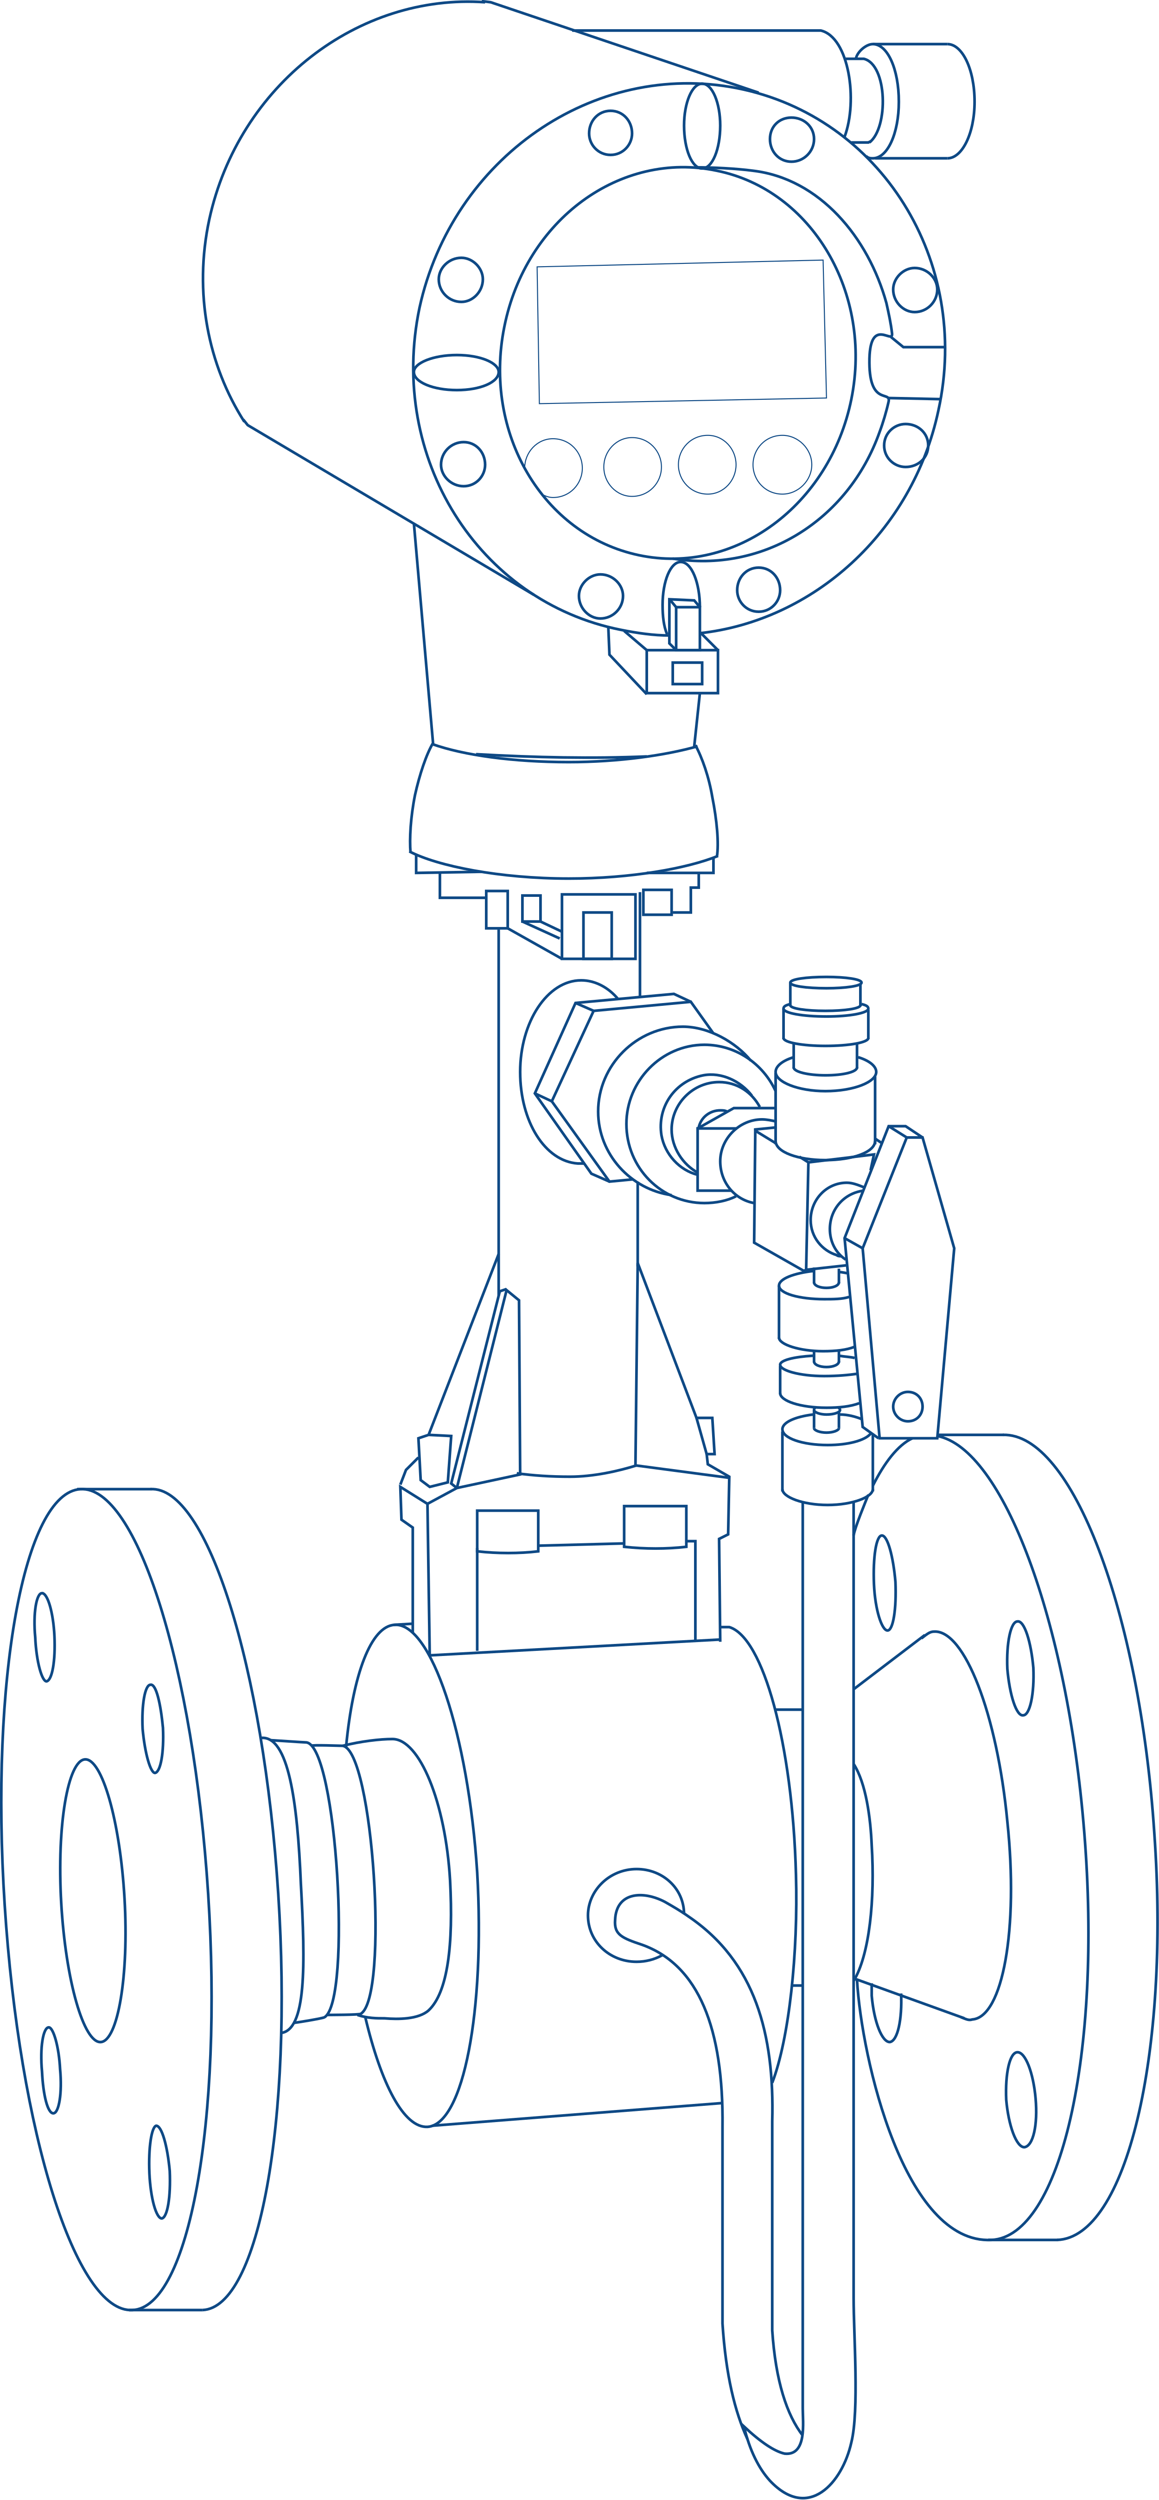 <?xml version="1.0" encoding="UTF-8"?>
<!DOCTYPE svg PUBLIC "-//W3C//DTD SVG 1.1//EN" "http://www.w3.org/Graphics/SVG/1.1/DTD/svg11.dtd">
<!-- Creator: CorelDRAW X8 -->
<svg xmlns="http://www.w3.org/2000/svg" xml:space="preserve" width="1023px" height="2206px" version="1.1" style="shape-rendering:geometricPrecision; text-rendering:geometricPrecision; image-rendering:optimizeQuality; fill-rule:evenodd; clip-rule:evenodd"
viewBox="0 0 1025 2211"
 xmlns:xlink="http://www.w3.org/1999/xlink">
 <defs>
  <style type="text/css">
   <![CDATA[
    .str0 {stroke:#0E4985;stroke-width:2.367}
    .str1 {stroke:#0E4985;stroke-width:0.902}
    .fil0 {fill:none;fill-rule:nonzero}
   ]]>
  </style>
 </defs>
 <g id="Слой_x0020_1">
  <path class="fil0 str0" d="M75 1556c15,-1 31,54 35,123 4,69 -6,126 -21,127 -15,1 -31,-54 -35,-123 -4,-69 6,-126 21,-127z"/>
  <path class="fil0 str0" d="M306 1545c6,-64 22,-107 43,-108 32,-2 65,96 73,219 7,122 -12,223 -44,225 -21,1 -41,-38 -55,-97"/>
  <path class="fil0 str0" d="M637 1439c1,0 6,0 8,0 30,9 56,103 59,219 2,69 -6,145 -21,184"/>
  <path class="fil0 str0" d="M303 1544c16,-4 33,-6 44,-6 24,0 47,56 51,125 3,57 -2,99 -19,115 -9,8 -27,8 -39,7 -7,0 -15,0 -24,-3"/>
  <path class="fil0 str0" d="M71 1317c50,-3 100,157 113,358 13,201 -17,366 -67,368 -50,3 -100,-157 -113,-358 -13,-200 17,-365 67,-368z"/>
  <path class="fil0 str0" d="M133 1317c50,-3 100,157 113,358 13,201 -17,366 -67,368"/>
  <path class="fil0 str0" d="M37 1409c5,0 10,17 11,38 1,22 -2,39 -7,40 -4,0 -9,-17 -10,-39 -2,-21 1,-39 6,-39z"/>
  <path class="fil0 str0" d="M133 1490c5,-1 9,17 11,38 1,22 -2,39 -7,40 -4,0 -9,-17 -11,-39 -1,-21 2,-39 7,-39z"/>
  <path class="fil0 str0" d="M138 1880c5,0 10,18 12,40 1,23 -2,41 -7,42 -5,0 -10,-18 -11,-40 -1,-23 2,-41 6,-42z"/>
  <path class="fil0 str0" d="M43 1793c4,0 9,17 10,37 2,21 -1,39 -6,39 -5,0 -9,-16 -10,-37 -2,-21 1,-39 6,-39z"/>
  <line class="fil0 str0" x1="68" y1="1317" x2="134" y2= "1317" />
  <line class="fil0 str0" x1="114" y1="2043" x2="179" y2= "2043" />
  <path class="fil0 str0" d="M231 1537c24,-2 32,56 35,129 4,72 5,130 -18,132"/>
  <path class="fil0 str0" d="M239 1539c1,0 30,2 32,2 27,4 40,228 16,243 -1,1 -26,5 -27,5"/>
  <path class="fil0 str0" d="M275 1544c1,-1 26,0 28,0 27,4 41,222 16,237 -1,1 -29,1 -30,1"/>
  <path class="fil0 str0" d="M755 1328l0 704c0,33 5,100 -2,128 -8,36 -38,70 -72,34 -10,-11 -18,-27 -23,-48 15,14 27,22 36,24 20,2 16,-28 16,-40l0 -801"/>
  <path class="fil0 str0" d="M710 2154c-14,-18 -24,-48 -27,-93l0 -185c2,-77 -15,-141 -74,-181 -7,-5 -14,-9 -21,-13 -19,-10 -43,-9 -44,16 -1,13 6,16 24,22 50,18 72,74 71,161l0 174c3,46 11,78 22,102"/>
  <path class="fil0 str0" d="M586 1729c-7,4 -15,6 -23,6 -24,0 -43,-18 -43,-41 0,-22 19,-41 43,-41 23,0 42,17 42,40"/>
  <line class="fil0 str0" x1="382" y1="1880" x2="638" y2= "1860" />
  <polyline class="fil0 str0" points="380,1464 378,1330 354,1315 355,1344 365,1351 365,1444 "/>
  <path class="fil0 str0" d="M422 1336l54 0 0 36c-17,2 -36,2 -54,0l0 -36z"/>
  <path class="fil0 str0" d="M552 1332l55 0 0 36c-18,2 -36,2 -55,0l0 -36z"/>
  <path class="fil0 str0" d="M607 1363l8 0 0 88m-193 9l0 -91m54 -2l76 -2"/>
  <line class="fil0 str0" x1="380" y1="1464" x2="637" y2= "1450" />
  <polyline class="fil0 str0" points="637,1452 636,1361 644,1357 645,1306 626,1295 625,1286 632,1286 630,1254 616,1254 564,1117 562,1296 645,1307 "/>
  <polyline class="fil0 str0" points="378,1330 404,1316 460,1304 459,1150 448,1141 404,1316 "/>
  <polyline class="fil0 str0" points="448,1140 442,1142 399,1312 404,1316 "/>
  <polyline class="fil0 str0" points="441,1109 379,1269 399,1270 396,1311 380,1315 372,1309 370,1272 379,1269 "/>
  <polyline class="fil0 str0" points="370,1289 359,1300 354,1313 "/>
  <line class="fil0 str0" x1="441" y1="822" x2="441" y2= "1146" />
  <line class="fil0 str0" x1="564" y1="1045" x2="564" y2= "1120" />
  <line class="fil0 str0" x1="686" y1="1512" x2="710" y2= "1512" />
  <line class="fil0 str0" x1="701" y1="1756" x2="711" y2= "1756" />
  <path class="fil0 str0" d="M755 1560c11,17 15,48 16,72 3,48 -2,97 -16,120"/>
  <path class="fil0 str0" d="M815 1449c4,-3 7,-6 11,-6 27,-2 56,73 65,168 10,95 -4,173 -31,175 -3,1 -5,0 -10,-2"/>
  <line class="fil0 str0" x1="853" y1="1785" x2="756" y2= "1750" />
  <line class="fil0 str0" x1="818" y1="1446" x2="755" y2= "1494" />
  <path class="fil0 str0" d="M780 1358c5,0 10,18 12,41 1,24 -2,43 -7,43 -5,0 -11,-18 -12,-41 -1,-24 2,-43 7,-43z"/>
  <path class="fil0 str0" d="M900 1434c6,-1 12,18 14,41 1,23 -3,42 -9,42 -6,1 -12,-18 -14,-41 -1,-23 3,-42 9,-42z"/>
  <path class="fil0 str0" d="M900 1815c7,0 14,18 16,41 2,23 -2,42 -10,43 -7,0 -14,-19 -16,-42 -1,-23 3,-42 10,-42z"/>
  <path class="fil0 str0" d="M797 1763c1,23 -3,42 -10,43 -7,0 -14,-18 -16,-41 0,-4 0,-7 0,-11"/>
  <path class="fil0 str0" d="M755 1358c1,-7 11,-31 13,-36m4 -8c10,-20 22,-36 35,-42m22 -2c58,11 115,163 130,350 16,197 -21,358 -82,361 -77,4 -115,-160 -119,-230"/>
  <path class="fil0 str0" d="M887 1269c61,-2 121,156 134,352 14,197 -25,358 -86,360"/>
  <line class="fil0 str0" x1="829" y1="1269" x2="888" y2= "1269" />
  <line class="fil0 str0" x1="874" y1="1981" x2="936" y2= "1981" />
  <line class="fil0 str0" x1="348" y1="1437" x2="365" y2= "1436" />
  <path class="fil0 str0" d="M563 1296c-16,5 -38,10 -59,10 -17,0 -32,-1 -47,-3"/>
  <line class="fil0 str0" x1="616" y1="1254" x2="625" y2= "1286" />
  <polygon class="fil0 str0" points="802,1006 816,1006 844,1104 829,1272 778,1272 763,1104 "/>
  <polyline class="fil0 str0" points="777,1272 763,1262 747,1095 786,996 801,996 816,1006 "/>
  <line class="fil0 str0" x1="786" y1="996" x2="802" y2= "1006" />
  <line class="fil0 str0" x1="747" y1="1095" x2="763" y2= "1104" />
  <path class="fil0 str0" d="M803 1231c8,0 13,6 13,13 0,7 -5,13 -13,13 -7,0 -13,-6 -13,-13 0,-7 6,-13 13,-13z"/>
  <path class="fil0 str0" d="M692 1319l0 -53m80 2l0 51"/>
  <path class="fil0 str0" d="M732 1278c-22,0 -40,-6 -40,-14 0,-6 11,-11 27,-13m24 0c7,0 14,2 19,4m8 13c-5,6 -20,10 -38,10"/>
  <path class="fil0 str0" d="M772 1317c0,7 -18,14 -40,14 -22,0 -40,-7 -40,-14"/>
  <path class="fil0 str0" d="M720 1263l0 -16m22 1l0 15"/>
  <path class="fil0 str0" d="M742 1263c0,2 -5,4 -11,4 -6,0 -11,-2 -11,-4"/>
  <path class="fil0 str0" d="M741 1245c1,0 2,1 2,2 0,2 -5,4 -12,4 -6,0 -11,-2 -11,-4 0,-1 0,-1 1,-2"/>
  <line class="fil0 str0" x1="690" y1="1233" x2="690" y2= "1208" />
  <path class="fil0 str0" d="M758 1215c-7,1 -17,2 -29,2 -22,0 -39,-5 -39,-10 0,-4 12,-7 29,-8m23 0c6,1 10,1 14,2"/>
  <path class="fil0 str0" d="M699 890l0 -21m62 1l0 20"/>
  <path class="fil0 str0" d="M761 889c0,3 -14,5 -31,5 -17,0 -31,-2 -31,-5"/>
  <path class="fil0 str0" d="M731 864c17,0 31,2 31,5 0,3 -14,5 -31,5 -18,0 -32,-2 -32,-5 0,-3 14,-5 32,-5z"/>
  <path class="fil0 str0" d="M720 1205l0 -10m22 0l0 10"/>
  <path class="fil0 str0" d="M742 1204c0,3 -5,5 -11,5 -6,0 -11,-2 -11,-5"/>
  <path class="fil0 str0" d="M720 1135l0 -14m22 1l0 13"/>
  <path class="fil0 str0" d="M742 1134c0,3 -5,5 -11,5 -6,0 -11,-2 -11,-5"/>
  <line class="fil0 str0" x1="689" y1="1184" x2="689" y2= "1137" />
  <path class="fil0 str0" d="M756 1191c-7,3 -17,4 -28,4 -21,0 -39,-6 -39,-12"/>
  <path class="fil0 str0" d="M751 1147c-6,2 -14,2 -22,2 -22,0 -40,-5 -40,-12 0,-6 13,-11 31,-13m22 1c3,0 6,1 8,1"/>
  <path class="fil0 str0" d="M748 1114c-9,-6 -14,-16 -14,-27 0,-18 13,-32 30,-34"/>
  <path class="fil0 str0" d="M744 1111c-1,0 -3,0 -4,-1 -13,-4 -23,-16 -23,-31 0,-18 14,-33 32,-33 5,0 10,2 15,4"/>
  <path class="fil0 str0" d="M693 919l0 -27m75 1l0 26"/>
  <path class="fil0 str0" d="M768 918c0,4 -17,7 -38,7 -20,0 -37,-3 -37,-7"/>
  <path class="fil0 str0" d="M762 888c4,1 6,2 6,4 0,4 -17,7 -37,7 -21,0 -38,-3 -38,-7 0,-2 2,-3 6,-4"/>
  <path class="fil0 str0" d="M702 945l0 -23m56 1l0 22"/>
  <path class="fil0 str0" d="M758 944c0,4 -12,7 -28,7 -15,0 -28,-3 -28,-7"/>
  <path class="fil0 str0" d="M686 1012l0 -63m88 3l0 60"/>
  <path class="fil0 str0" d="M774 1009c0,10 -20,17 -44,17 -24,0 -44,-7 -44,-17"/>
  <path class="fil0 str0" d="M759 935c10,3 16,8 16,13 0,9 -20,17 -45,17 -24,0 -44,-8 -44,-17 0,-5 6,-10 16,-13"/>
  <polyline class="fil0 str0" points="707,1023 715,1028 713,1123 711,1124 667,1099 668,1000 686,1011 "/>
  <polyline class="fil0 str0" points="715,1028 773,1021 770,1035 "/>
  <line class="fil0 str0" x1="713" y1="1123" x2="749" y2= "1119" />
  <path class="fil0 str0" d="M667 999l20 -2m87 10l6 4"/>
  <path class="fil0 str0" d="M760 1241c-8,3 -18,4 -29,4 -23,0 -41,-6 -41,-13"/>
  <path class="fil0 str0" d="M517 1029c-1,0 -5,0 -6,0 -29,-2 -51,-37 -51,-81 0,-44 24,-81 54,-81 12,0 24,6 33,17"/>
  <polyline class="fil0 str0" points="560,1043 539,1045 488,974 525,894 611,886 631,914 "/>
  <path class="fil0 str0" d="M667 1064c-17,-3 -30,-18 -30,-37 0,-20 17,-37 37,-37 4,0 9,1 13,2"/>
  <polyline class="fil0 str0" points="647,1053 617,1053 617,998 651,998 "/>
  <polyline class="fil0 str0" points="617,998 649,980 686,980 "/>
  <path class="fil0 str0" d="M617 1037c-13,-7 -23,-22 -23,-38 0,-23 19,-42 42,-42 16,0 29,9 36,22"/>
  <path class="fil0 str0" d="M617 1039c-16,-4 -29,-18 -32,-35 -4,-25 12,-48 37,-53 16,-3 33,5 43,18"/>
  <path class="fil0 str0" d="M651 1058c-8,4 -18,6 -28,6 -38,0 -69,-31 -69,-70 0,-38 31,-70 69,-70 28,0 52,17 63,41"/>
  <path class="fil0 str0" d="M618 997c2,-9 10,-15 19,-15 2,0 4,0 6,1"/>
  <path class="fil0 str0" d="M594 1057c-36,-5 -65,-36 -65,-74 0,-41 34,-75 75,-75 23,0 47,14 60,30"/>
  <polyline class="fil0 str0" points="539,1045 523,1038 473,967 509,887 596,879 611,886 "/>
  <line class="fil0 str0" x1="509" y1="887" x2="525" y2= "894" />
  <line class="fil0 str0" x1="473" y1="967" x2="488" y2= "974" />
  <path class="fil0 str0" d="M635 757c-27,11 -77,20 -132,20 -61,0 -116,-11 -141,-24"/>
  <path class="fil0 str0" d="M617 660c-28,8 -70,14 -114,14 -49,0 -93,-6 -121,-16"/>
  <path class="fil0 str0" d="M383 657c-6,10 -12,28 -16,46 -4,20 -5,39 -4,51"/>
  <path class="fil0 str0" d="M615 659c6,11 12,28 15,46 4,20 6,41 4,53"/>
  <path class="fil0 str0" d="M421 667c53,3 103,4 151,2"/>
  <polyline class="fil0 str0" points="368,756 368,772 426,771 "/>
  <polygon class="fil0 str0" points="462,792 478,792 478,815 462,815 "/>
  <polygon class="fil0 str0" points="569,787 594,787 594,809 569,809 "/>
  <polyline class="fil0 str0" points="631,759 631,772 572,772 "/>
  <polygon class="fil0 str0" points="497,791 562,791 562,848 497,848 "/>
  <line class="fil0 str0" x1="566" y1="789" x2="566" y2= "881" />
  <polygon class="fil0 str0" points="516,807 541,807 541,848 516,848 "/>
  <polygon class="fil0 str0" points="430,788 449,788 449,821 430,821 "/>
  <polyline class="fil0 str0" points="430,794 389,794 389,772 "/>
  <polyline class="fil0 str0" points="618,773 618,785 611,785 611,807 595,807 "/>
  <line class="fil0 str0" x1="366" y1="463" x2="383" y2= "658" />
  <line class="fil0 str0" x1="619" y1="613" x2="614" y2= "660" />
  <path class="fil0 str0" d="M634 151c84,17 138,108 119,202 -19,94 -103,156 -188,138 -85,-18 -138,-108 -119,-202 19,-95 103,-156 188,-138z"/>
  <path class="fil0 str0" d="M615 148c15,0 36,1 51,3 59,7 102,59 118,117 2,9 4,18 5,27 1,10 -19,-15 -20,22 -1,43 19,28 17,38 -2,9 -5,19 -8,27 -28,79 -104,125 -183,112"/>
  <line class="fil0 str0" x1="785" y1="352" x2="832" y2= "353" />
  <polyline class="fil0 str0" points="788,298 799,307 836,307 "/>
  <path class="fil0 str0" d="M592 562c-14,0 -28,-2 -43,-5 -126,-25 -206,-152 -178,-285 29,-132 154,-219 281,-194 127,25 207,153 178,285 -23,108 -111,186 -211,197"/>
  <path class="fil0 str0" d="M540 98c11,0 19,9 19,20 0,10 -8,19 -19,19 -11,0 -19,-9 -19,-19 0,-11 8,-20 19,-20z"/>
  <path class="fil0 str0" d="M408 228c10,0 19,9 19,19 0,11 -9,20 -19,20 -11,0 -20,-9 -20,-20 0,-10 9,-19 20,-19z"/>
  <path class="fil0 str0" d="M410 391c11,0 19,9 19,20 0,10 -8,19 -19,19 -11,0 -20,-9 -20,-19 0,-11 9,-20 20,-20z"/>
  <path class="fil0 str0" d="M621 74c9,0 16,17 16,37 0,21 -7,38 -16,38 -9,0 -16,-17 -16,-38 0,-20 7,-37 16,-37z"/>
  <path class="fil0 str0" d="M700 104c11,0 20,8 20,19 0,11 -9,20 -20,20 -11,0 -19,-9 -19,-20 0,-11 8,-19 19,-19z"/>
  <path class="fil0 str0" d="M366 329c0,-8 17,-15 38,-15 21,0 37,7 37,15 0,9 -16,16 -37,16 -21,0 -38,-7 -38,-16z"/>
  <path class="fil0 str0" d="M590 561c-3,-7 -4,-16 -4,-26 0,-21 7,-38 16,-38 10,0 17,19 17,40"/>
  <path class="fil0 str0" d="M809 237c11,0 20,9 20,19 0,11 -9,20 -20,20 -10,0 -19,-9 -19,-20 0,-10 9,-19 19,-19z"/>
  <path class="fil0 str0" d="M801 375c11,0 20,8 20,19 0,11 -9,19 -20,19 -10,0 -19,-8 -19,-19 0,-11 9,-19 19,-19z"/>
  <path class="fil0 str0" d="M531 508c11,0 20,9 20,19 0,11 -9,20 -20,20 -10,0 -19,-9 -19,-20 0,-10 9,-19 19,-19z"/>
  <path class="fil0 str0" d="M671 502c11,0 19,9 19,20 0,10 -8,19 -19,19 -11,0 -19,-9 -19,-19 0,-11 8,-20 19,-20z"/>
  <polygon class="fil0 str0" points="598,537 619,537 619,575 598,575 "/>
  <polygon class="fil0 str0" points="572,575 635,575 635,613 572,613 "/>
  <polygon class="fil0 str0" points="595,586 621,586 621,605 595,605 "/>
  <line class="fil0 str0" x1="572" y1="575" x2="552" y2= "558" />
  <polyline class="fil0 str0" points="572,614 539,579 538,555 "/>
  <line class="fil0 str0" x1="635" y1="575" x2="620" y2= "560" />
  <polyline class="fil0 str0" points="598,575 592,569 592,530 614,531 619,537 "/>
  <line class="fil0 str0" x1="593" y1="531" x2="598" y2= "537" />
  <polygon class="fil0 str1" points="475,236 728,230 731,352 477,357 "/>
  <path class="fil0 str1" d="M464 414c0,-14 11,-26 25,-26 15,0 26,12 26,26 0,14 -11,26 -26,26 -3,0 -6,-1 -8,-2"/>
  <path class="fil0 str1" d="M559 387c15,0 26,12 26,26 0,14 -11,26 -26,26 -14,0 -25,-12 -25,-26 0,-14 11,-26 25,-26z"/>
  <path class="fil0 str1" d="M626 385c14,0 25,12 25,26 0,14 -11,26 -25,26 -15,0 -26,-12 -26,-26 0,-14 11,-26 26,-26z"/>
  <path class="fil0 str1" d="M692 385c14,0 26,12 26,26 0,14 -12,26 -26,26 -15,0 -26,-12 -26,-26 0,-14 11,-26 26,-26z"/>
  <path class="fil0 str0" d="M216 373c-32,-50 -45,-114 -31,-179 26,-119 132,-200 244,-192"/>
  <polyline class="fil0 str0" points="426,1 434,2 671,82 "/>
  <polyline class="fil0 str0" points="215,371 219,376 472,526 "/>
  <path class="fil0 str0" d="M506 27l220 0c25,6 33,62 21,94"/>
  <path class="fil0 str0" d="M748 52l16 0c21,5 22,61 5,74"/>
  <path class="fil0 str0" d="M757 52c1,-6 9,-13 15,-13 13,0 23,22 23,51 0,28 -10,50 -23,50 -2,0 -4,0 -6,-2"/>
  <path class="fil0 str0" d="M838 39c13,0 24,22 24,51 0,28 -11,50 -24,50"/>
  <line class="fil0 str0" x1="772" y1="39" x2="838" y2= "39" />
  <line class="fil0 str0" x1="774" y1="140" x2="838" y2= "140" />
  <polyline class="fil0 str0" points="753,126 768,126 770,125 "/>
  <line class="fil0 str0" x1="449" y1="821" x2="497" y2= "848" />
  <line class="fil0 str0" x1="478" y1="815" x2="497" y2= "824" />
  <line class="fil0 str0" x1="462" y1="815" x2="495" y2= "830" />
 </g>
</svg>
